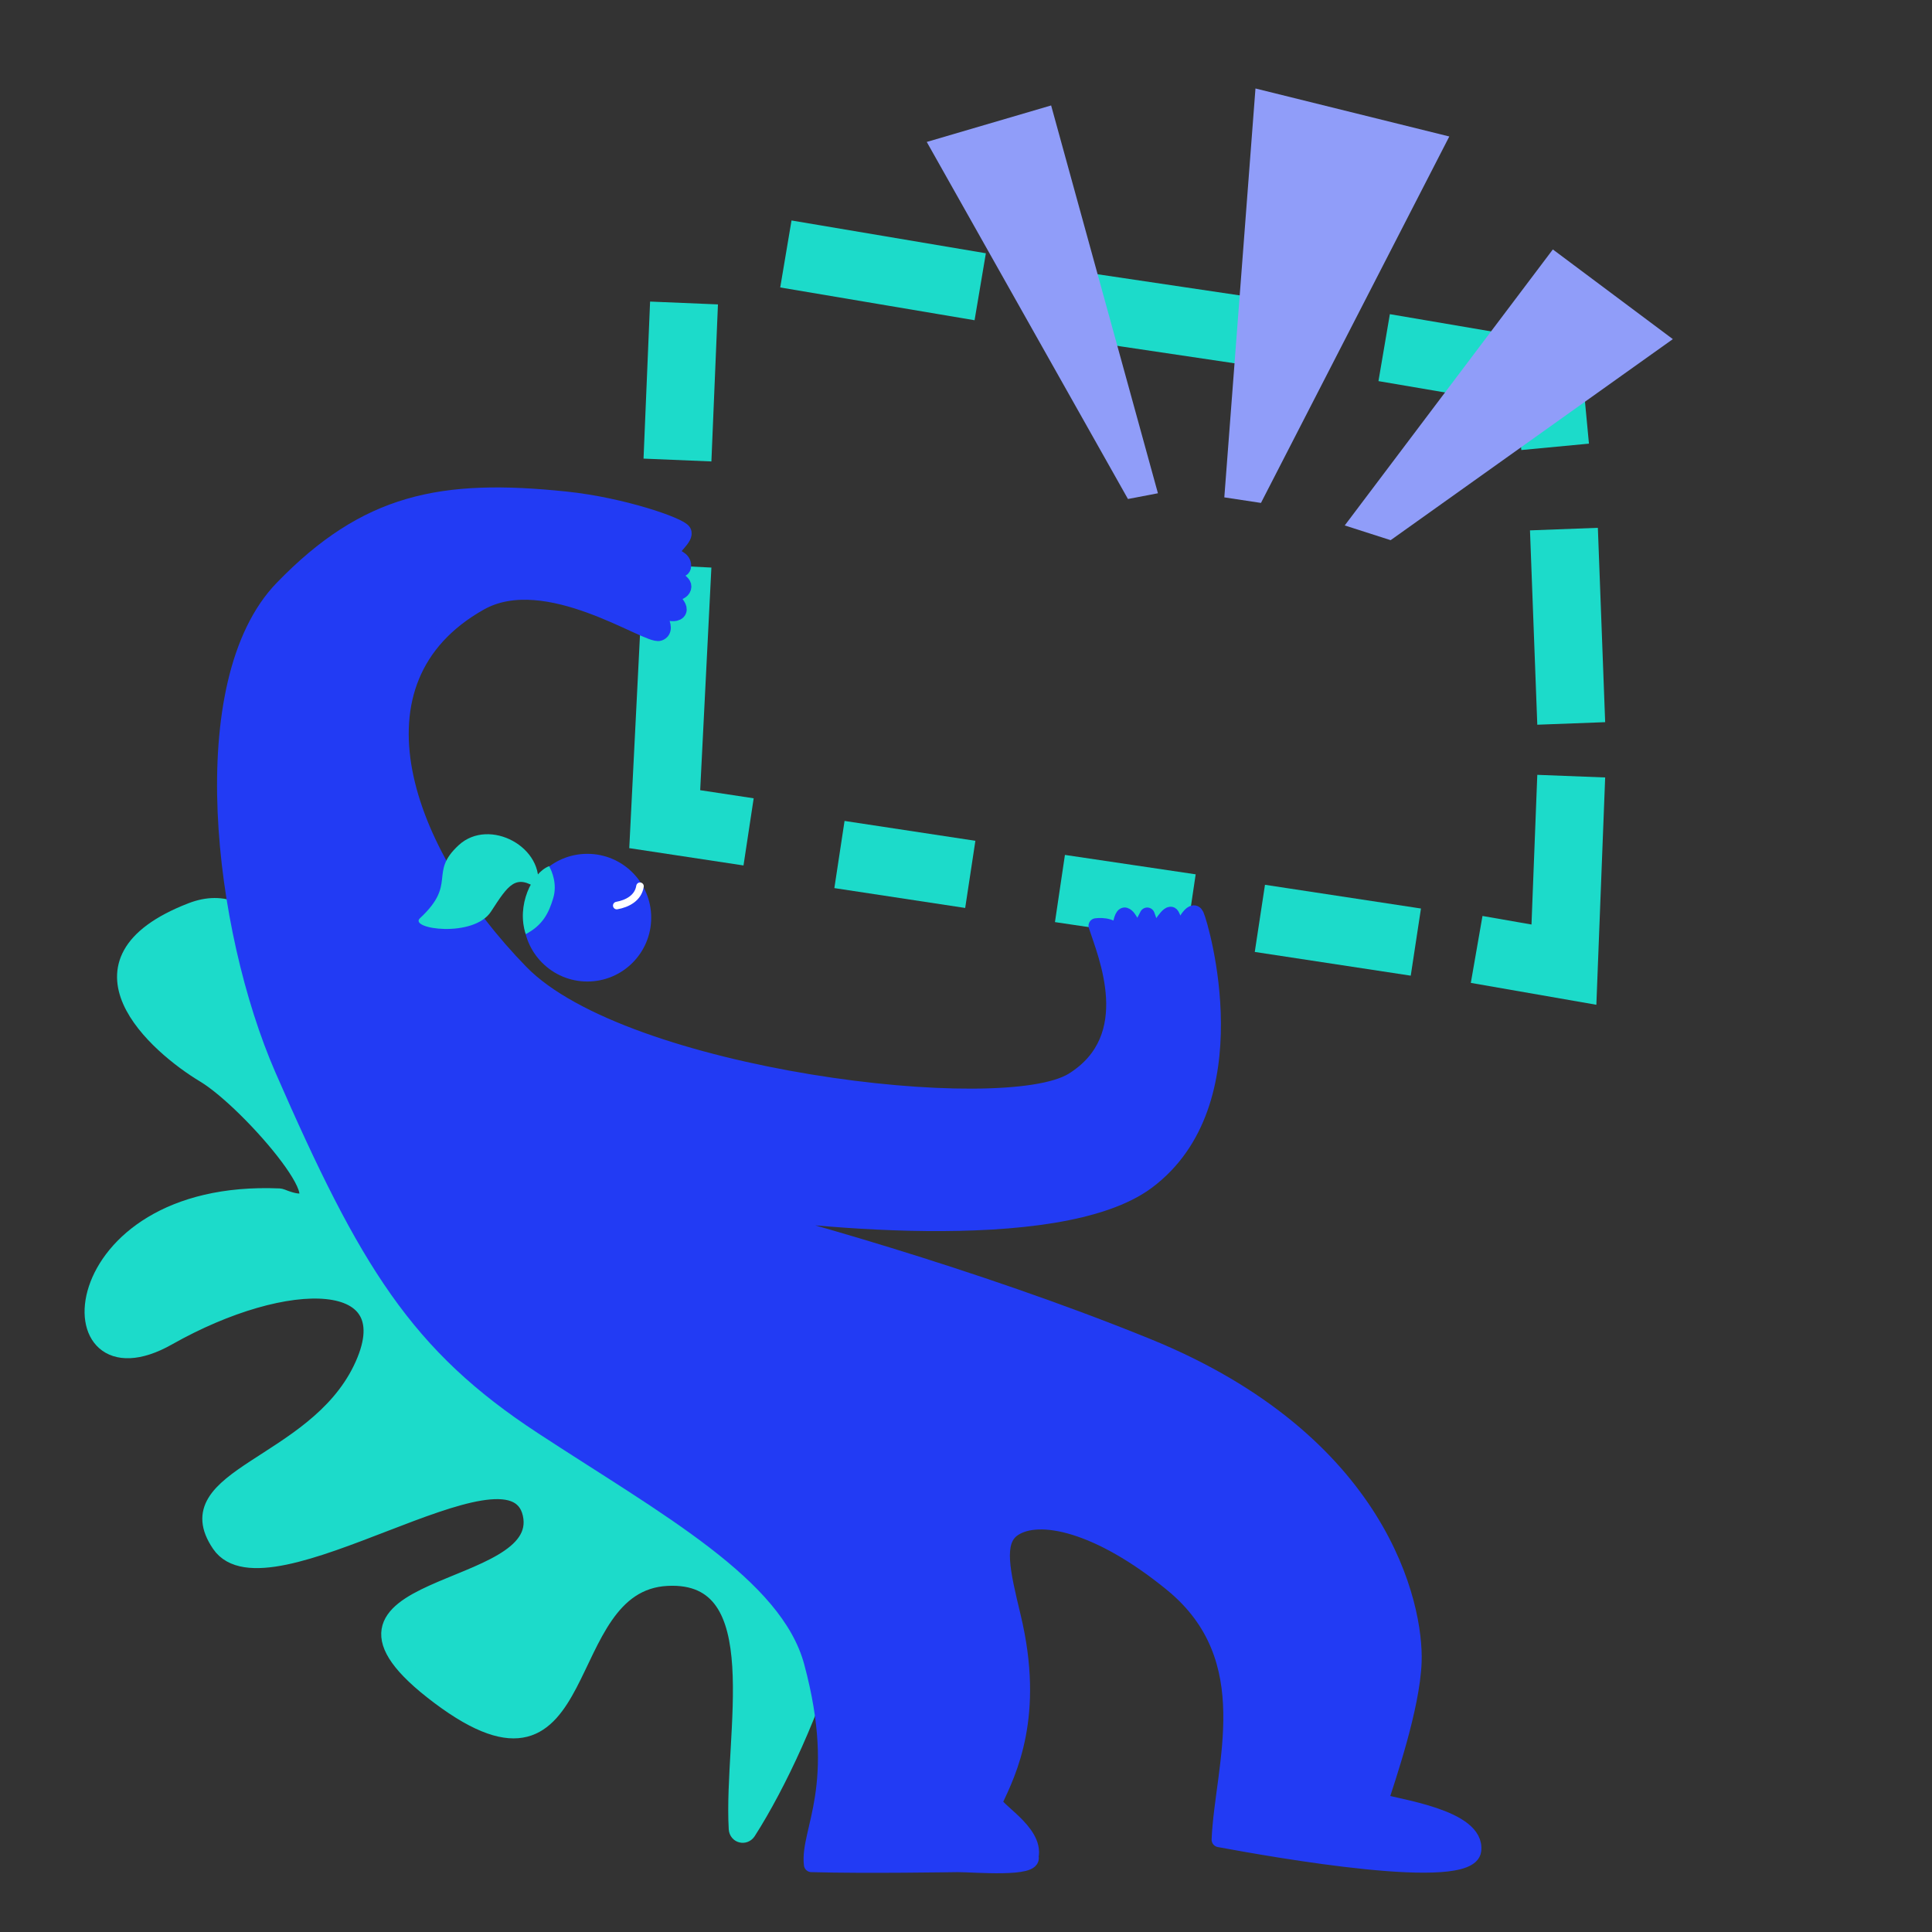 <svg width="64" height="64" viewBox="0 0 64 64" fill="none" xmlns="http://www.w3.org/2000/svg">
    <rect x="0" y="0" width="64" height="64" fill="#333333" stroke="none"/>
    <g clip-path="url(#clip0_6647_10098)">
        <path d="M22.442 15.239L22.659 10.037M26.033 8.413L32.471 9.499M43.139 11.231L35.112 10.037M51.807 17.527L52.049 23.965M52.049 25.711L51.807 31.955L48.916 31.451M46.902 31.208L41.735 30.422M39.443 30.076L35.112 29.433M32.142 28.965L27.808 28.307M24.798 27.557L22.02 27.136L22.442 18.745M45.852 11.516L51.293 12.443L51.516 14.802"
              stroke="#1CDBCA" stroke-width="2.25"/>
        <circle cx="19.457" cy="30.399" r="2.115" fill="#223BF4"/>
        <path d="M20.431 29.998C20.779 29.936 21.141 29.749 21.201 29.358" stroke="white" stroke-width="0.25"
              stroke-linecap="round"/>
        <path d="M27.294 48.505C29.539 50.589 26.776 57.589 24.793 60.686C24.673 60.875 24.403 60.806 24.39 60.583C24.212 57.444 25.64 52.106 22.102 52.285C18.323 52.475 19.791 60.149 14.543 56.217C9.295 52.285 18.188 52.937 17.564 50.155C16.94 47.372 8.826 53.458 7.266 51.169C5.705 48.88 10.386 48.568 11.947 45.344C13.507 42.119 9.518 42.089 5.574 44.318C1.64 46.542 1.906 39.309 9.25 39.618C9.279 39.62 9.312 39.627 9.339 39.638C11.751 40.612 8.306 36.542 6.755 35.611C5.195 34.675 1.948 31.854 6.33 30.156C10.711 28.458 10.965 40.901 15.316 45.04C19.667 49.179 24.323 45.745 27.294 48.505Z"
              fill="#1CDBCA" stroke="#1CDBCA" stroke-width="0.5" stroke-linejoin="round"/>
        <path d="M17.263 32.209C20.671 35.7 33.26 37.206 35.541 35.776C37.808 34.355 36.61 31.609 36.309 30.668C36.52 30.64 36.954 30.666 36.997 30.992C37.051 31.4 37.079 30.258 37.269 30.313C37.421 30.356 37.586 30.784 37.65 30.992L38.003 30.313L38.248 30.992C38.402 30.702 38.732 30.16 38.819 30.313C38.906 30.465 39 30.829 39.036 30.992C39.181 30.647 39.504 30.028 39.634 30.313C39.797 30.668 41.51 36.539 38.003 39.149C35.038 41.355 26.305 40.371 23.512 39.915C25.807 40.471 32.241 42.242 38.003 44.584C45.762 47.738 46.914 53.19 46.843 55.061C46.786 56.582 45.973 58.919 45.737 59.669C46.238 59.843 48.963 60.187 48.818 61.304C48.673 62.422 42.266 61.287 40.386 60.94C40.488 58.498 41.838 54.95 38.819 52.479C36.381 50.484 34.398 50.079 33.568 50.654C32.971 51.067 33.21 52.064 33.565 53.546L33.568 53.558C34.355 56.84 33.42 58.7 32.966 59.669C32.856 59.903 34.337 60.649 34.154 61.507C34.318 61.949 32.267 61.767 31.735 61.767C31.592 61.767 28.688 61.818 26.88 61.767C26.745 60.64 27.992 59.177 26.88 55.061C26.087 52.126 22.064 49.957 17.953 47.264C13.841 44.57 12.16 41.862 9.351 35.421C7.334 30.795 6.322 22.597 9.351 19.475C12.129 16.611 14.606 16.099 18.743 16.532C20.623 16.729 22.524 17.391 22.646 17.606C22.769 17.82 22.187 18.188 22.279 18.341C22.352 18.464 22.646 18.491 22.646 18.74C22.646 18.989 22.228 18.802 22.228 18.989C22.228 19.162 22.718 19.238 22.646 19.476C22.575 19.713 22.064 19.673 22.064 19.673C22.064 19.673 22.646 20.089 22.463 20.273C22.279 20.456 21.635 20.119 21.635 20.119C21.635 20.119 22.228 20.843 21.841 20.981C21.455 21.12 18.102 18.74 15.908 19.973C11.342 22.54 13.365 28.216 17.263 32.209Z"
              fill="#223BF4" stroke="#223BF4" stroke-width="0.5" stroke-linejoin="round"/>
        <path d="M15.196 27.996C16.209 27.064 18.084 28.073 17.808 29.439C17.081 28.941 16.842 29.309 16.276 30.18L16.265 30.197C15.691 31.08 13.526 30.776 13.912 30.417C15.162 29.257 14.184 28.927 15.196 27.996Z"
              fill="#1CDBCA"/>
        <path d="M18.325 29.756C18.185 30.221 17.993 30.642 17.417 30.944C17.1 30.007 17.613 28.919 18.19 28.692C18.288 28.868 18.466 29.291 18.325 29.756Z"
              fill="#1CDBCA"/>
        <path d="M30.7 4.702L34.82 3.493L38.358 16.34L37.365 16.53L30.7 4.702Z" fill="#909DF9"/>
        <path d="M41.589 2.931L48.01 4.521L41.771 16.66L40.557 16.476L41.589 2.931Z" fill="#909DF9"/>
        <path d="M51.44 8.263L55.415 11.234L46.067 17.894L44.546 17.406L51.44 8.263Z" fill="#909DF9"/>
    </g>
    <defs>
        <clipPath id="clip0_6647_10098">
            <rect width="64" height="64" rx="4" fill="white"/>
        </clipPath>
    </defs>
</svg>